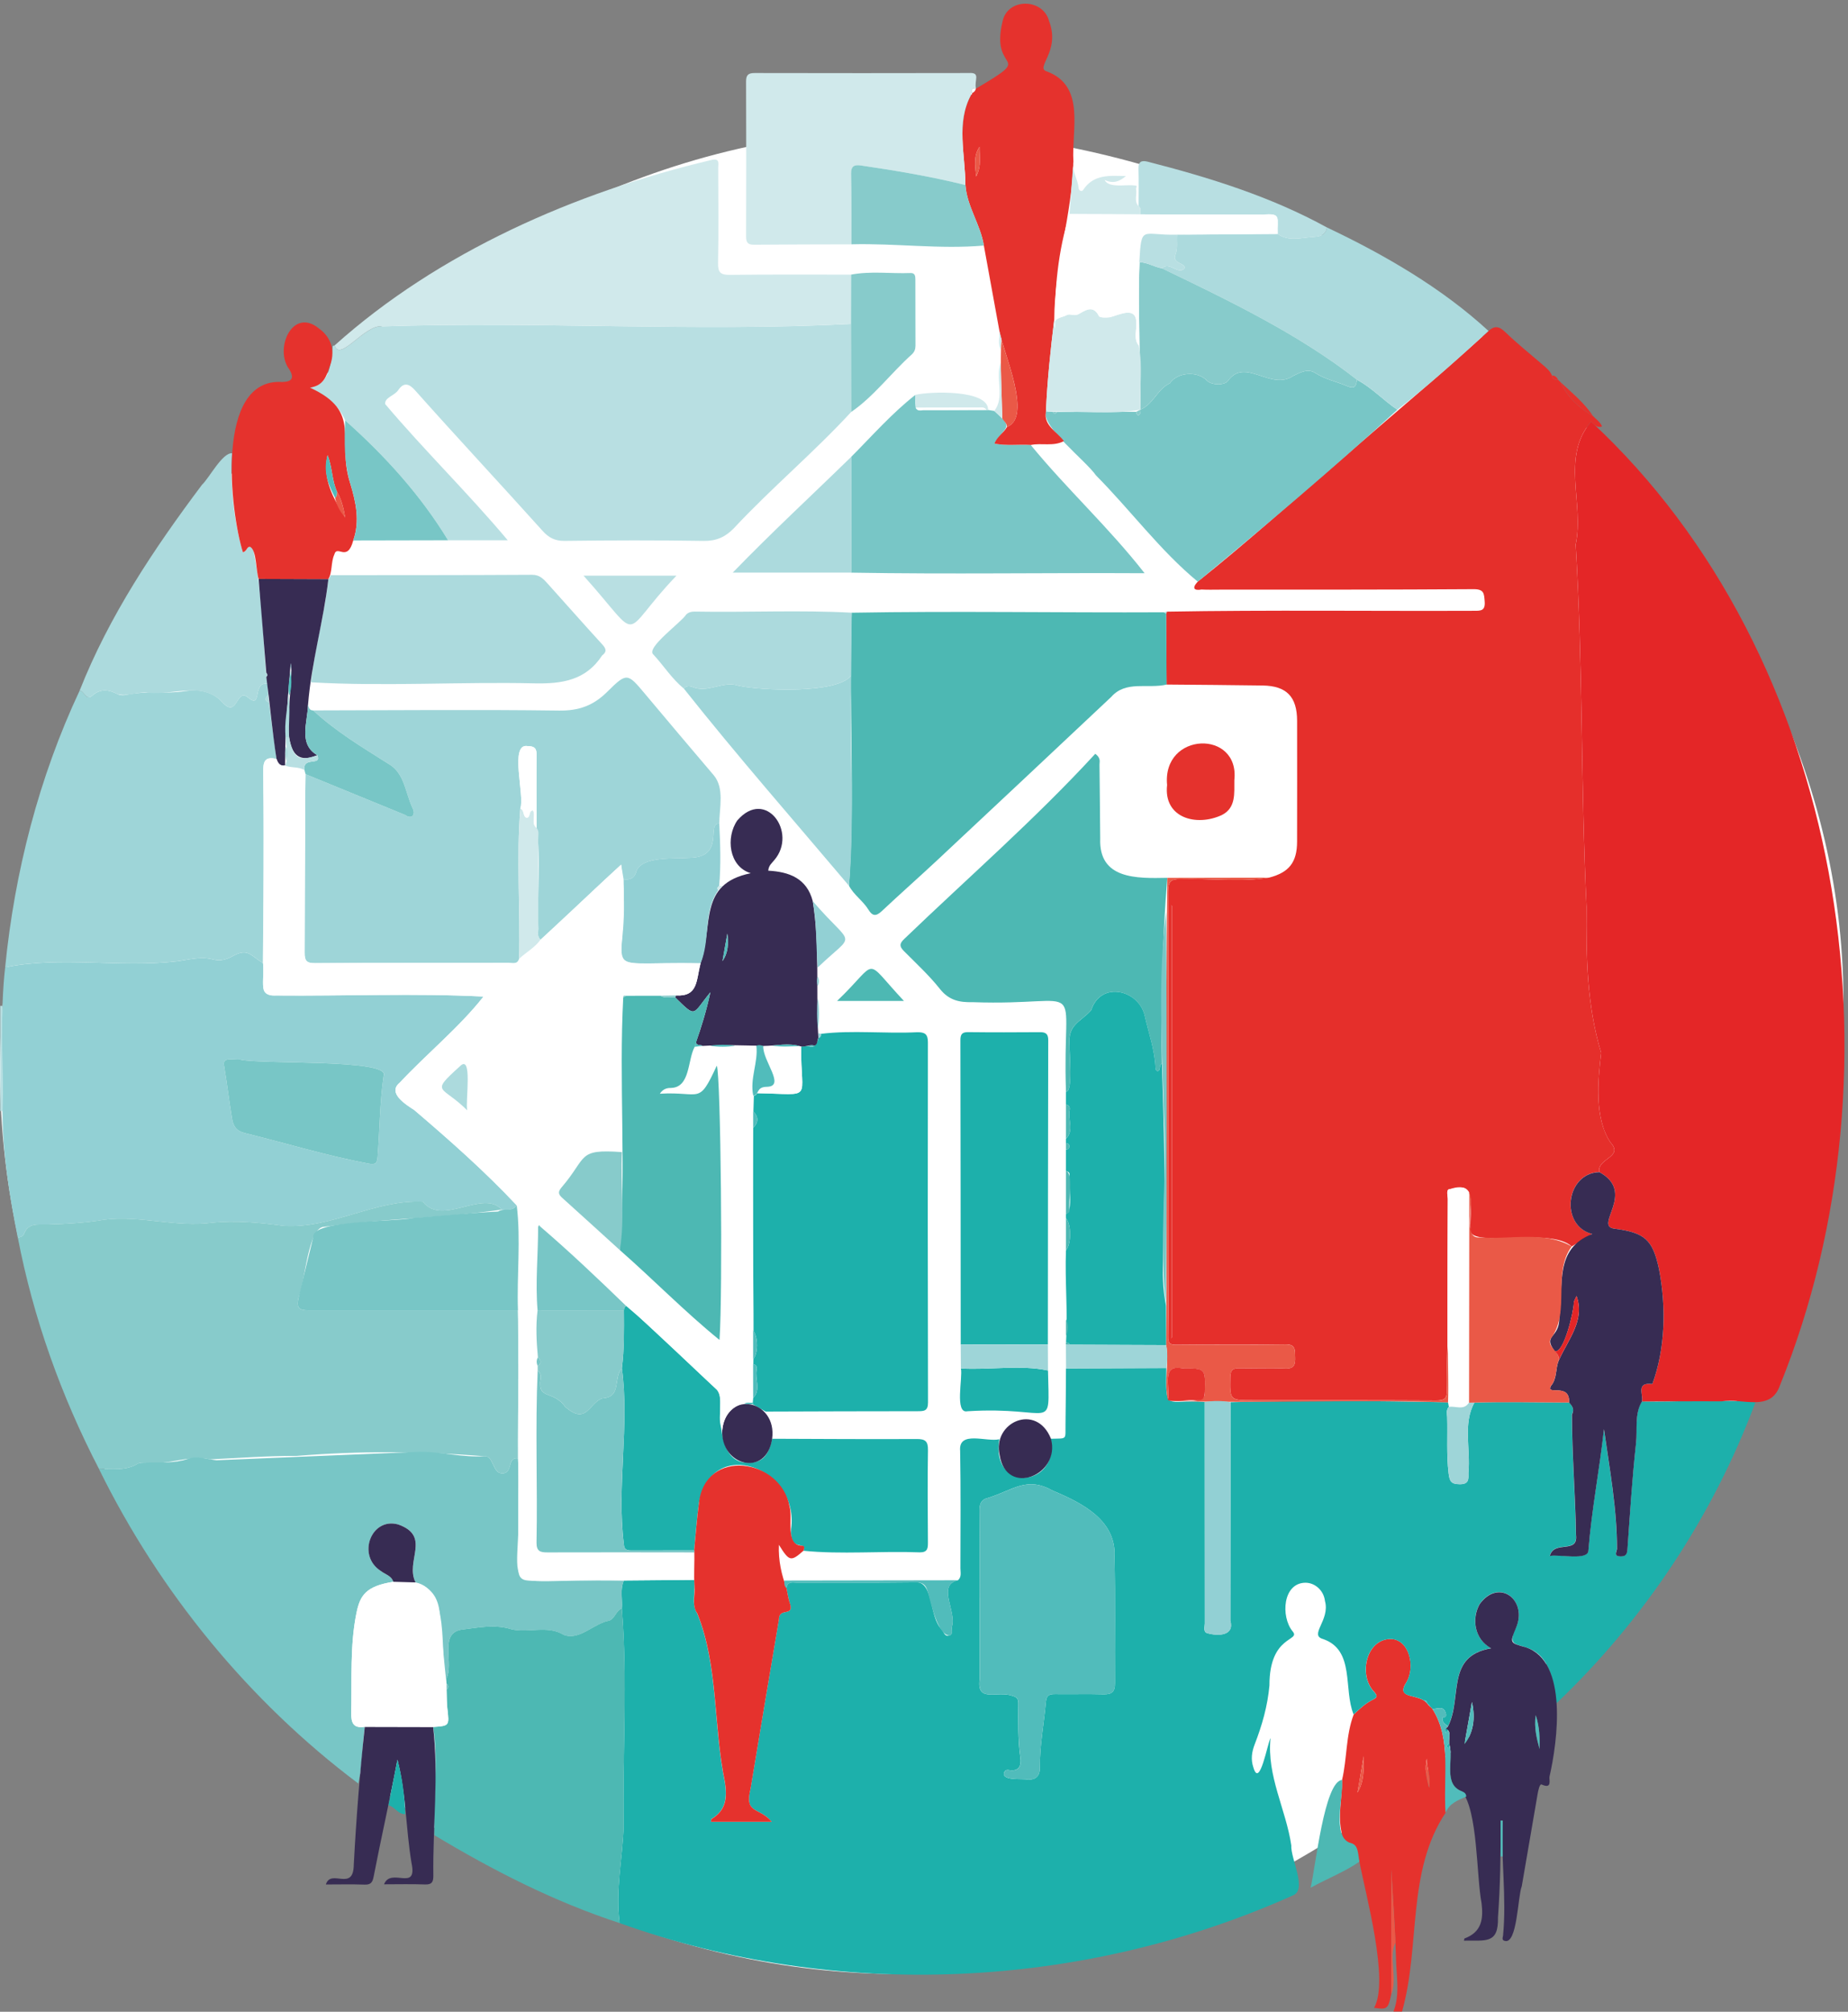 <?xml version="1.0" encoding="UTF-8"?>
<svg id="Ebene_1" data-name="Ebene 1" xmlns="http://www.w3.org/2000/svg" version="1.1" viewBox="0 0 861 937">
  <rect x="0" y="0" width="861" height="937" fill="#808080" stroke="none"/>
  <defs>
    <style>
      .cls-1 {
        fill: #e5322d;
      }

      .cls-1, .cls-2, .cls-3, .cls-4, .cls-5, .cls-6, .cls-7, .cls-8, .cls-9, .cls-10, .cls-11, .cls-12, .cls-13, .cls-14, .cls-15, .cls-16 {
        stroke-width: 0px;
      }

      .cls-2 {
        fill: #9ed5d8;
      }

      .cls-3 {
        fill: #51bcbb;
      }

      .cls-4 {
        fill: #4db8b3;
      }

      .cls-5 {
        fill: #87cbcb;
      }

      .cls-6 {
        fill: #d0e9eb;
      }

      .cls-7 {
        fill: #e42627;
      }

      .cls-8 {
        fill: #ea5947;
      }

      .cls-9 {
        fill: #1db0ab;
      }

      .cls-10 {
        fill: #92d0d4;
      }

      .cls-11 {
        fill: #372c53;
      }

      .cls-12 {
        fill: #b8dfe2;
      }

      .cls-13 {
        fill: #78c6c6;
      }

      .cls-14 {
        fill: #fff;
      }

      .cls-15 {
        fill: #acdadd;
      }

      .cls-16 {
        fill: #e52f2b;
      }
    </style>
  </defs>
  <g id="Ebene_2" data-name="Ebene 2">
    <path class="cls-14" d="M858.87,466.2c0,217.77-221.54,453.25-439.31,453.25S0,716.33,0,498.56,201.79,60.59,419.56,60.59s439.31,187.84,439.31,405.61Z"/>
  </g>
  <g id="nell56.tif">
    <g>
      <path class="cls-1" d="M648.19,928.91c-1.43,6.77-1.95,7.2-8,6.23,7.25-12.37-3.93-52.72-6.82-68.04-1.09-13.48-6.22-4.92-8.16-12.97-2.13-8.39.16-16.74.07-25.11,2.37-10.06,1.69-20.66,5.42-30.48,2.76-2.64,5.54-5.26,9.03-6.96,2-.98,2.12-1.73.49-3.6-7.58-7.83-3.61-25.12,8.28-24.6,8.36.8,10.81,13.01,6.95,19.86-5.88,8.78,6.02,5.08,9.78,10.47.03.25.17.38.42.37,0,.37.18.56.56.57,0,.25.13.39.38.41.28.31.58.63.84.96,9.06,14.32,4.85,32.19,6.12,48.23-18.33,27.52-11.64,62.22-20.33,92.65h-3.99c2.77-7.07,1.69-14.36,1.3-21.63-.41-14.83-1.38-29.6-2.32-44.43v58.07ZM632.46,834.89c3.2-5.15,2.88-11.06,2.87-16.94-.94,5.59-1.79,11.18-2.87,16.94ZM664.74,819.1c-1.04,4.44-.21,8.71,1.08,13.56.96-5.05-1.23-9.2-1.08-13.56Z"/>
      <path class="cls-12" d="M1.11,517.44c-.33,0-.66,0-1,0v-48.94c.33,0,.67,0,1,0,0,16.31,0,32.63,0,48.94Z"/>
      <path class="cls-9" d="M663.51,792.07c-5.03-3.2-13.16-1-8.09-8.82,3.86-6.84,1.41-19.08-6.95-19.86-11.89-.52-15.86,16.76-8.28,24.6,1.63,1.87,1.51,2.62-.49,3.6-3.48,1.7-6.26,4.32-9.03,6.96-4.88-11.75.75-29.98-14.24-35.15-6.73-1.86,3.39-8.79.88-17.72-.54-4.8-4.49-8.43-8.99-8.51-10.71.02-11.66,15.75-6.14,22.58,4.22,4.79-10.79,1.45-10.74,25.29-.85,9.53-3.45,18.59-6.88,27.44-1.37,3.54-1.85,7.03-.61,10.69,2.92,10.15,6.58-11.27,8-13.64-1.81,17.67,7.2,33.18,9.68,50-.41,6.1,7.74,20.86.56,23.36-98,43.87-212.29,49.12-313.49,12.81-2.08-15.13,1.36-30.08,1.85-45.14-.57-33.61,1.9-68.43-.85-101.44.37-4.33-.94-8.8.98-13.02,10.9-.09,21.79-.19,32.69-.28.91,5.15-1.53,11.12,1.45,15.63,9.92,24.51,7.47,52.79,12.9,78.64,1.13,7.25.49,13.12-6.27,17.14-.17.1-.11.59-.21,1.29h28.31c-6.09-7.18-12.85-3.33-9.85-15.59,4.31-26.2,8.77-52.38,13.17-78.56-.05-6.32,7.74-.54,4.88-8.4-.63-2.04-.9-4.18-1.33-6.28.36-3.32,2.92-2.55,4.93-2.56,18.41-.03,36.82.1,55.22-.13,8.5-.68,6.26,16.52,12.23,21.97.93,1.25,1.36,3.49,3.52,2.78,1.85-.61.96-2.56,1.13-3.95,2.48-7.08-7.19-19.54,2.91-21.8,1.76-1.59,1.1-3.71,1.11-5.62.03-18.2.19-36.41-.13-54.61-.88-9.68,12.37-4.01,18.24-5.42-4.13,24.91,27.87,22.88,24.05-.23,7.87-.24,6.67.74,6.8-7.01.14-8.58.15-17.16.22-25.73,15.58-.07,31.16-.13,46.74-.2-.28,21.14-.29,14.33,17.89,15.79.04,34.39-.01,68.78.04,103.17,0,1.57-.8,3.93,1.05,4.49,4.97,1.47,12.91,1.4,10.84-5.86.07-33.89.07-67.78.09-101.68,33.78-.88,67.55-.64,101.33.03.13.71.26,1.42.4,2.13-1.33,1.4-.84,3.15-.79,4.74.24,8.75-.38,17.49.68,26.26.46,3.83,1.28,4.99,5.16,5.03,4.54.05,4.08-2.61,4.07-5.47,1.08-10.71-2.69-22.81,2.8-32.54,14.68-.51,29.38-.04,44.07-.06,1.51,1.6,2.57,3.07,1.34,5.6,0,18.47,1.59,37.54,1.88,56.18.99,8.91-10.3,2.13-12.18,9.65,4.05-.89,18.15,2.4,17.97-2.65,1.53-18.9,5.16-37.56,7.25-56.41,2.63,18.61,6.1,37.14,6.07,55.82-.27,1.47-1.58,3.37,1.53,3.44,2.23.05,3.15-.63,3.32-3.1,1.18-16.57,2.21-33.16,4.02-49.67.71-6.45-.82-13.31,2.75-19.37,17.62.42,35.38-1.17,52.91.42-19.71,52.93-51.87,101.32-92.71,140.2-3.16-38.64-26.99-18.54-18.81-35.32,5.41-12.94-8.12-23.25-17.03-10.88-3.81,6.78-2.38,16.41,5.37,20.54-21.38,3.65-13.2,22.83-20.09,36.35-1.33-1.01-2.85-1.89-2.5-3.96l.06-.06c1.05-.16,1.85-.38,1.49-1.83-.99-4.03-3.96-2.11-6.27-2.18,0,0-.21-.25-.21-.25-.21-.23-.42-.47-.63-.7-.58-.05-.26-.97-.94-.98-.86-.51-.48-2.13-2.12-2.02ZM456.44,744.09c0,12.65,0,25.3,0,37.95-1.58,11.37,8.31,5.21,15.28,7.84,1.97.56,2.74,1.34,2.74,3.36,0,8.46-.29,16.92.92,25.35.55,3.86-.61,6.67-5.46,5.82-1.43-.25-2.16.66-2.24,2.01.64,3.03,8.74,1.86,11.41,2.49,3.43,0,5.42-1.64,5.38-5.58-.1-10.28,1.92-20.4,2.82-30.6.29-3.31,1.74-3.71,4.42-3.68,7.49.1,14.98-.12,22.46.09,3.84.1,5.32-1.16,5.29-5.15-.15-19.64.25-39.29-.22-58.91.91-16.99-15.01-25.02-28.66-30.74-12.14-6.82-18.21-.53-29.93,3.24-3.45.72-4.33,2.72-4.29,6.07.16,13.48.07,26.96.07,40.44Z"/>
      <path class="cls-16" d="M742.2,193.79c1.47,1.55,3.37,2.73,4.2,4.84-2.48.88-3.83-1.13-5.1-2.25-14.18,16.55-3.08,38.13-7.19,57.24,3.47,56.2,2.34,112.65,5.08,169-.2,22.88.09,45.58,6.81,67.74-1.53,13.01-3.21,30.38,4.28,41.67,6.48,7.09-6.32,7.35-5.17,13.88-15.74.45-18.49,25-3.27,28.81-3.68,2.25-6.62,4.04-9.57,5.84-9.9-9.45-49.44,1.53-47.21-8.46-.43-7.9,3.71-22.77-9.4-18.29-2.15.03-1.11,3.03-1.12,4.65-.12,22.83-.13,45.67-.17,68.5-.12,6.81-.51,13.63-.24,20.43.16,4.11-1.3,4.92-5.11,4.9-28.46-.16-56.91-.1-85.37-.12-10.79,0-10.64,0-10.45-10.81.06-3.46,1.4-4.16,4.47-4.09,6.99.17,13.99-.21,20.96.13,4.34.22,4.92-1.76,4.78-5.34-.13-3.31.34-6.03-4.69-5.94-16.8.29-33.62-.02-50.42.21-3.3.05-4.11-.63-4.06-3.88.17-12.98.05-25.96.05-38.95.01-56.09.08-112.18-.05-168.27-.01-4.6,1.29-5.89,5.85-5.77,13.6-.37,28.02,1.49,41.22-.7,9.29-2.41,12.99-7.14,13.01-16.75.03-18.77.05-37.54.01-56.31-.02-11.19-4.91-16.24-16.01-16.42-14.93-.23-29.87-.31-44.81-.45-.07-11.02-.13-22.04-.2-33.05.2-.27.29-.57.27-.9,47.7-.83,95.42-.21,143.13-.4,3.1,0,5.36.13,5.02-4.29-.28-3.73-.24-5.82-5.23-5.78-39.4.28-78.81.19-118.21.22-2.83,0-5.66.1-8.48-.06-3.43.6-4.65-.53-1.78-3.66,22.28-17.73,43.49-36.89,65.16-55.38,23.42-20.48,47.33-40.38,70.31-61.37,2.77-2.54,4.93-2.28,7.79.49,5.6,5.43,11.74,10.3,17.66,15.4,1.63,1.4,3.29,2.77,4.12,4.85.08,1.89,1.4,2,2.82,1.97,0,0,.2.18.2.18.33.32.68.65,1,.98,3.18,7.02,8.58,11.91,15.09,15.75ZM545.55,623.14c.15-.05.3-.09.45-.14v-201.16c-.15,0-.3,0-.45,0v201.3Z"/>
      <path class="cls-7" d="M745.12,545.91c-1.15-6.51,11.65-6.78,5.17-13.88-7.47-11.12-5.82-28.81-4.29-41.67-6.71-22.17-7-44.85-6.8-67.74-2.74-56.35-1.61-112.8-5.08-169,4.11-19.13-6.99-40.66,7.19-57.24,117.65,109.16,148.1,300.57,88,448.83-4.35,12.68-17.49,5.81-27.17,7.48-12.38-.08-24.76.04-37.14.08.76-3.2-3.04-9.09,4.85-8.14,6.04-16.4,6.5-35.9,3.09-53.58-2.93-13.54-6.46-16.98-20.94-18.8-9.48-1.26,10.47-16.95-6.88-26.34Z"/>
      <path class="cls-10" d="M1.11,517.44c.45-22.29-1.21-44.72,1.29-66.89,26.1-5.34,53.35.29,79.84-2.79,5.51-.7,11.19-2.41,16.75-.94,3.21.85,5.72.35,8.53-1.02,7.91-4.54,8.55-1.21,14.95,2.74,1.44,5.7-3.32,15.92,6.12,15.14,32.14.29,64.81-1.13,96.68.49-11.29,14.37-26.42,26.6-39.09,40.18-5.86,4.75,3.09,10.26,6.84,12.69,16.52,14.09,32.87,28.54,47.72,44.37-1.77,2.59-4.47,1.92-6.96,1.98-8.71-9.65-27.78,7.93-36.77-3.7-22.5-1.01-42.63,12.75-64.86,11.27-11-1.46-22.47-2.65-33.66-1.41-16.58,2.18-33.4-3.54-49.73-1.48-8.98,1.53-17.87,2-26.85,2.28-4.17.13-8.68-1-10.75,4.37-.4,1.02-1.63,1.62-2.9,1.67-3.87-19.46-7.01-39.02-7.15-58.93ZM111.77,493.47c-2.69.44-8.45-1.65-7.35,3.07,1.38,8.12,2.34,16.31,3.68,24.44.55,3.34,1.84,5.75,6,6.78,19.23,4.72,38.18,10.56,57.69,14.21,3.37.63,3.91-.34,4.15-3.35.99-12.5.98-25.09,2.8-37.53,3.92-8.04-58.77-5.25-66.97-7.62Z"/>
      <path class="cls-12" d="M396.56,191.89c-17.41,18.9-37.18,35.41-54.72,54.22-3.92,4.03-8.13,5.91-13.98,5.82-21.6-.34-43.22-.29-64.83-.01-4.51.06-7.42-1.52-10.25-4.68-19.69-21.91-39.82-43.44-59.4-65.45-2.86-3.22-5.32-3.82-7.86-.05-1.75,2.59-6.44,3.43-6.05,6.47,18.13,21.47,38.74,41.56,57.1,63.44-9.72,0-18.77,0-27.82,0-12.74-21.02-29.53-39.53-47.9-55.79-3.11-7.47-9.48-11.59-16.52-15.34,9.73-1.56,9.89-11.92,10.71-19.4.29-.05.58-.12.86-.22,2.46,8.08,14.11-10.09,22.41-8.89,72.55-2.45,146.07,2.62,218.19-1.14.03,13.68.05,27.35.08,41.03Z"/>
      <path class="cls-2" d="M145.9,330.88c38.2-.05,76.41-.44,114.6.08,9.2.13,15.96-2.35,22.34-8.67,9.26-9.18,9.49-8.87,17.69.91,10.62,12.67,21.3,25.3,32.02,37.9,5.06,6.06,2.61,15.17,2.57,22.54-6.24-.62,3.02,15.8-14.03,15.91-6.57.56-21.9-.9-24.6,6.21-.68,3.1-2.85,4.28-5.95,3.8-.36-2.16-.73-4.32-1.15-6.83-12.79,11.9-25.17,23.42-37.55,34.94-1.68-1.43-1.02-3.38-1.03-5.12-.75-15.51,1.37-31.8-.8-46.91-.01-11.27-.12-22.54.02-33.81.04-3.2-.89-4.32-4.2-4.33-8.68-1.51-1.22,23.1-3.4,29.08-1.9,22.94.04,46.78-.56,70.02-.83,2.83-3.2,1.88-5.01,1.88-30.07.05-60.14-.03-90.21.13-3.81.02-4.74-1.14-4.71-4.8.33-27.74-.27-55.48.46-83.21,15.45,6.33,30.9,12.66,46.35,18.97,3.14,2.24,5.17-.15,3.36-3.4-3.19-6.91-3.7-15.92-10.71-20.15-12.23-7.74-24.82-15.2-35.5-25.14Z"/>
      <path class="cls-9" d="M382.6,481.51c14.53-1.78,29.94.01,44.76-.74,3.58-.04,4.97.9,4.96,4.74-.09,55.9-.09,111.79.05,167.69,0,3.99-1.8,4.09-4.82,4.09-23.61-.01-47.22.1-70.83.17-1.99-1.13-3.98-2.25-5.97-3.37-.19-.97.06-1.94.15-2.91,3.81-4.02.72-8.9,1.64-13.29.25-1.19-.17-2.29-1.66-2.49,0-.73,0-1.47,0-2.2,2.43-2.93,2.43-10.13,0-13.71,0-31.39,0-62.77.01-94.16,2.59-2.59,2.58-5.17,0-7.76.01-2.4.02-4.8.04-7.2.86,0,1.45-.37,1.76-1.19,27.01.46,20.25,4.02,20.58-21.71l3.47-.27c2.77,1.51,4.2-1.64,4.53-3.77,1.04-.21,1.28-.98,1.31-1.9Z"/>
      <path class="cls-2" d="M122.47,448.53c-6.43-3.96-7-7.28-14.95-2.74-2.81,1.37-5.33,1.87-8.53,1.02-5.56-1.47-11.24.24-16.75.94-26.49,3.08-53.74-2.55-79.84,2.79,4.4-44.34,15.74-88.5,34.69-128.85,2.27.06,2.84,4.98,5.9,2.31,3.89-3.4,7.64-2.83,11.84-.7,1.33.68,3.37.63,4.86.17,8.82-1.82,17.74-.1,26.67-1.6,6.09-.91,12.33.08,16.92,4.84,7.59,8.79,6.5-6.93,12.48-1.7,6.54,5.39,1.67-7.73,8.88-6.52.11,1.72.22,3.45.33,5.17-1.16,1.3-2.04,2.57.35,3.51,1.17,8.78,2.33,17.56,3.5,26.34-5.22-1.25-6.28.95-6.2,5.99.4,29.67.2,59.36-.16,89.04Z"/>
      <path class="cls-4" d="M543.33,285.8c.07,11.02.13,22.04.2,33.05-8.77,2.07-18.98-2.03-25.79,5.74-26.95,25.35-53.93,50.67-80.95,75.94-8.6,8.04-17.44,15.83-26.02,23.89-2.62,2.46-4.33,2.28-6.14-.7-2.51-4.13-6.8-6.83-9.07-11.17,2.88-41.93-.16-84.91,1.26-127.17,48.45-.85,96.99.04,145.47-.2.35.21.7.41,1.04.62Z"/>
      <path class="cls-6" d="M396.49,150.86c-72.12,3.76-145.64-1.31-218.19,1.14-8.29-1.22-19.9,16.95-22.41,8.89,48.27-43.32,112.14-71.43,175.54-86.37,4.06-.93,3.19,1.62,3.19,3.58.05,14.81.22,29.62-.07,44.42-.09,4.49,1.25,5.56,5.6,5.51,18.79-.24,37.59-.11,56.39-.12-.02,7.65-.03,15.31-.05,22.96Z"/>
      <path class="cls-4" d="M496.65,508.46c-1.95-55.16,11.52-39.74-43.57-41.69-6.16.16-10.99-.9-15.16-6.15-5.04-6.35-11.09-11.91-16.82-17.69-2.07-2.09-2.11-3.43.15-5.56,29.8-28.64,61.08-55.85,89.05-86.29,2.74,2.07,1.95,3.72,1.97,5.06.16,11.46.2,22.93.33,34.39-.71,19.07,16.92,18.62,31.26,18.33-2.31,28.82-3.1,57.6-2.51,86.58-1.58.59-.28,3.02-2.04,3.44-.94-.31-.95-1.03-.98-1.66-.35-8.26-3.15-16-4.96-23.95-2.64-12.22-20.46-16.66-24.99-2.78-4.89,5.58-11.05,6.51-10.09,16.44-.17,3.26,1.79,21.74-1.66,21.52Z"/>
      <path class="cls-13" d="M651.07,190.82c-30.15,27.61-61.52,54.06-93.01,80.1-17.56-14.49-31.34-33.29-47.41-49.48-4.83-6.95-25.22-22.51-23.35-29.53,1.03-.29,2.07-.16,3.13-.09.64,1.03,1.3,1.08,2,.06,12.31-.02,24.63-.05,36.94-.07.34,3.01,2.54,1.18,1.96-1.01h-.02c5.99-2.45,7.95-9.61,13.72-12.27,3.51-5.19,12.86-5.89,17.26-1.29,2.21,2.31,8.42,2.33,9.92.04,8.01-11,19.85,4.91,30.28-2.19,3.11-1.46,6.71-3.69,10.37-1.33,4.52,2.91,9.72,3.93,14.52,5.97,4.01,1.7,4.41.09,4.86-2.85,6.97,3.72,12.32,9.62,18.83,13.96Z"/>
      <path class="cls-9" d="M359.75,670.12c22.42.07,44.85.24,67.27.12,4.04-.02,5.4.97,5.33,5.19-.24,14.28-.1,28.57-.02,42.86.01,2.76-.06,4.77-3.82,4.74-17.99-.71-36.41,1.05-54.19-.75,2.09-5.02-6.57,1.15-5.72-10.14,3.97-28.54-37.09-44.17-43.01-11.85-.95,7.24-1.47,14.54-2.18,21.82-9.47,0-18.95,0-28.42.03-2.22,0-4.22.22-4.36-3.13-3.35-27.04,2.75-55.24-.9-81.75,1.16-8.95,1.01-17.95.95-26.95.04-.84.24-1.6,1.06-2.03,14.74,12.32,28.22,26.01,42.3,39.04,1.53,1.42,1.29,3.25,1.48,5.06-.06,9.64-.29,28.06,11.97,28.88,7.12.45,10.5-2.62,12.26-11.14Z"/>
      <path class="cls-13" d="M460.37,190.94c.95.15,1.89.3,2.84.45,9.54,8.38,5.32,6.6.09,15.23,5.82,1.11,11.39.26,16.91.62,17.16,20.89,36.27,38.27,53.07,59.75-45.85-.26-90.98.53-136.7-.27,0-17.97-.02-35.94-.03-53.9,9.8-9.83,18.96-20.31,29.95-28.91.21,2.92-1.14,8.37,3.52,7.08,10.11.03,20.26-.06,30.35-.04Z"/>
      <path class="cls-9" d="M496.65,508.46c3.41.29,1.51-18.34,1.66-21.52-.95-9.94,5.18-10.84,10.09-16.44,4.52-13.87,22.35-9.45,24.98,2.78,1.81,7.95,4.61,15.69,4.96,23.95.03.62.04,1.35.98,1.66,1.77-.42.47-2.85,2.04-3.44.63,21.8,1.45,43.56.99,65.4.54,15.59-2.2,32.23.9,47.28.04,6.11.07,12.23.11,18.34-14.98-.06-29.97-.12-44.95-.18-.35-.73-.99-.96-1.74-1.01.91-14.02-.57-28.51-.03-42.91,2.55-3.01,2.56-11.99,0-15.01,0-.66,0-1.31,0-1.97,3.62-.94.91-14.64,1.67-18.44,0-.94-.81-1.36-1.67-1.56,0-3.32,0-6.64,0-9.95,2.12-.04,2.14-3,0-3.03,0-.65,0-1.31,0-1.96,3.94-4.05.77-9.02,1.72-13.47.27-1.24-.3-2.27-1.72-2.54,0-1.99,0-3.98,0-5.96Z"/>
      <path class="cls-1" d="M480.22,207.24c-5.52-.37-11.1.49-16.91-.62,1.25-3.31,4.33-4.98,5.86-7.76,12.01-4.59-1.79-34.85-3.48-44.43-2.43-13.35-4.87-26.7-7.3-40.05-1.55-9.79-7.87-18.14-8.59-28.18-.04-14.05-4.47-29.07,2.69-42.07.33-.1.48-.33.42-.67l-.05-.05c.93-.48,1.65-1.12,1.79-2.23,0,0,.07.09.07.09,28.62-16.87,6.32-6.32,12.36-31.2,2.23-11.2,18.92-10.97,21.69-.26,5.53,14.45-7.06,21.88-.83,23.53,17.95,6.91,11.24,27.05,12.17,41.96-.66,24.88-8.84,48.56-8.92,73.52-1.76,14.33-3.27,28.68-3.89,43.11-1.1,6.27,5.18,9.18,8.39,13.51-4.92,2.63-10.37.76-15.47,1.82ZM456.38,68.4c-2.69,3.97-2.18,8.28-1.58,13.81,2.64-5.12,1.46-9.55,1.58-13.81Z"/>
      <path class="cls-6" d="M452.49,44.12c-7.16,13-2.73,28.02-2.69,42.07-16.07-3.98-32.36-6.73-48.72-9.12-2.95-.43-4.63.18-4.55,3.83.23,10.96.14,21.94.17,32.9-15.12.05-30.23.04-45.35.18-2.81.03-3.75-.94-3.74-3.75.08-24.09.09-48.19-.01-72.28-.01-3.12,1.11-3.95,4.07-3.94,33.23.08,66.45.07,99.68,0,5.85-.41,2.38,3.56,3.38,7.24-1.66-.49-2.4.58-1.86,2.14,0,0,.05.05.05.05-.29-.01-.58-.02-.86-.03.15.24.29.47.44.71Z"/>
      <path class="cls-15" d="M651.07,190.82c-6.51-4.34-11.86-10.24-18.83-13.96-27.5-21.45-59.52-36.8-90.9-51.89,3.56-3.33,7.3,3.01,10.41.22.56-1.14-.5-1.78-1.38-2.21-1.86-.91-3.74-1.87-2.74-4.4,1.21-3.05.45-6.2.76-9.28,15.63-.12,31.26-.23,46.88-.35,5.09,3.61,10.66,1.83,16.11,1.44,3.09-.22,6.21-.45,6.87-4.45,26.71,12.66,53.62,28.24,75.27,48.22-13.81,12.61-27.67,25.17-42.46,36.66Z"/>
      <path class="cls-15" d="M154.06,267.9c31.28-.03,62.55.01,93.83-.18,3.63-.02,5.42,2.06,7.38,4.24,8.44,9.35,16.74,18.83,25.26,28.11,1.86,2.03,2.37,3.44.02,5.19-7.59,11.7-18.89,13.29-31.52,13.02-34.65-.8-69.66,1.51-104.13-.49,1.73-16.18,6.37-31.84,8.08-48.02l-.08.05c.61-.51.89-1.19,1.15-1.92Z"/>
      <path class="cls-9" d="M447.61,626.24c-.03-47.24-.05-94.48-.15-141.73,0-2.76.76-3.82,3.65-3.78,11.14.13,22.29.1,33.43.02,2.68-.02,3.84.78,3.84,3.7-.11,47.24-.13,94.48-.17,141.72-13.53.02-27.07.04-40.6.06Z"/>
      <path class="cls-15" d="M124.65,318.49c-7.22-1.2-2.35,11.91-8.88,6.52-5.96-5.23-4.89,10.5-12.48,1.7-9.3-9.29-22.82-2.85-34.24-4.04-4.7-.74-9.71,1.95-14.22.63-4.19-2.13-7.94-2.7-11.84.7-3.06,2.67-3.64-2.24-5.9-2.31,13.69-34.72,34.67-66.14,57-95.87,3.54-3.38,9.44-14.93,14-14.72-.77,15.66.7,31.04,5.1,46.13,1.93-.45,1.8-2.85,3.42-2.49,1.84.41,1.53,2.4,1.83,3.71,3.69,18.67,4.03,37.89,5.65,56.82.85.95.64,2.09.56,3.21Z"/>
      <path class="cls-1" d="M323.42,722.12c.71-7.27,1.23-14.57,2.18-21.82,2.75-26.29,38.27-21.15,42.27,1.4,1.65,5.37-2.25,18.15,5.86,18.23,1.37.06,1.02,1.39.6,2.35-5.87,5.17-6.6,5.02-11.43-2.77-.31,7.37,1.23,13.98,3.55,20.19.43,2.1.7,4.25,1.33,6.28,2.89,7.77-4.93,2.14-4.88,8.4-4.41,26.18-8.86,52.36-13.17,78.56-3.01,12.19,3.78,8.45,9.86,15.59h-28.31c.1-.7.04-1.19.21-1.29,6.76-4.03,7.4-9.9,6.27-17.14-5.43-25.85-2.98-54.13-12.9-78.65-2.65-3.63-.95-8.39-1.29-12.64-.42-5.53.05-11.25-.14-16.7Z"/>
      <path class="cls-1" d="M120.49,269.64c-1.21-3.48-.92-13.39-3.89-14.9-1.62-.36-1.49,2.04-3.42,2.49-6.02-19.1-13.09-81.32,18.26-79.31,4.6-.08,5.77-1.83,3.42-5.78-7.3-9.48,1.37-29.24,13.69-19.19,6.08,4.36,7.83,11,4.99,17.87-1.44,4.44-2.88,8.95-9.21,9.68,24.93,11.44,12.2,24.1,18.84,44.59,2.67,8.87,4.59,17.56,1.41,26.63-2.79,10.5-7.54,1.7-8.83,6.6-1.66,3.63-.79,8.28-2.85,11.49,0,0,.08-.05.08-.05-10.83-.04-21.66-.08-32.5-.12ZM157.05,229.09c-2.48-5.32-2.16-11.43-4.44-17.09-2.57,10.66,2.63,20.2,8.2,29.01-.82-4.84-1.83-8.52-3.76-11.93Z"/>
      <path class="cls-11" d="M674.64,804.08c6.88-13.51-1.28-32.73,20.09-36.36-7.76-4.15-9.17-13.73-5.37-20.54,8.91-12.32,22.43-2.1,17.03,10.88-3.03,7.18-3.02,7.15,4.46,9.18,19.95,6.51,14.78,44.11,11.09,60.2-.37,1.3,1.48,6.07-3.68,3.71-.94-.43-1.61,2.9-1.91,4.65-2.47,14.25-4.87,28.51-7.35,42.76-1.88,4.62-2.05,27.21-7.94,25.43-1.48-.32-.9-1.6-.78-2.44,1.75-17.85-1.07-35.67-.18-53.56-.31,0-.63,0-.94,0,.07,15.05-.15,30.13-1.24,45.14.28,12.47-5.76,10.55-15.84,10.75.11-.48.11-.96.26-1.02,7.89-2.95,8.84-8.81,7.94-16.4-2.47-12.83-1.66-43.22-9.22-52.14-8.62-3.23-3.89-14.25-5.64-21.33-1.01-2.12,1.47-7.47-2.1-7.55.44-.45.89-.9,1.33-1.35ZM685.79,792.74c-1.18,6.64-2.27,12.71-3.49,19.56,4.04-4.92,5.26-11.97,3.49-19.56ZM717.29,814.63c.1-5.09.08-10.23-1.8-15.79-.81,5.83.47,10.79,1.8,15.79Z"/>
      <path class="cls-11" d="M381.28,483.41c-.63,1.21-.19,2.94-1.82,3.65-2.01-.65-4.07.55-6.19.39-5.76-1.92-11.77-.32-17.66-.21-9.22-.45-18.89-.61-28.27-.09-.94-.72-2.67.08-3.11-1.62,2.59-7.26,4.85-14.62,6.74-23.36-8.69,10.55-6.32,12.21-16.46,2.32.27-.22.39-.49.37-.84,10.39.6,9.41-6.82,11.51-14.98,6.09-17.79-1.23-36.97,23.41-41.96-10.29-3.09-11.71-16.75-6.28-24.58,13.2-15.32,28.2,5.64,17.25,18.45-1.08,1.38-2.68,2.5-2.83,4.95,9.76.53,17.95,3.54,20.73,14.19,3.42,21.16,1.35,42.45,2.61,63.68ZM336.61,447.62c2.72-3.9,2.82-8.28,2.27-12.79-.76,4.26-1.51,8.52-2.27,12.79Z"/>
      <path class="cls-2" d="M396.55,314.69c-.91,32.49,1.79,65.72-.99,97.87-25.77-30.5-52.13-60.54-76.93-91.82.95-1.31,2.4-1.29,3.63-.92,7.58,3.39,14.55-3.01,21.93-.42,10.39,2.22,45.79,3.86,52.37-4.71Z"/>
      <path class="cls-15" d="M396.55,314.69c-6.43,8.53-42.06,6.95-52.37,4.71-7.37-2.59-14.35,3.81-21.92.42-1.23-.37-2.68-.39-3.63.92-5.56-4.54-9.37-10.64-14.18-15.85-3.86-3.01,13.01-15.02,15.21-18.61,1.16-1.16,2.51-1.43,4.07-1.43,24.32.45,48.88-.8,73.09.53-.09,9.77-.18,19.54-.27,29.31Z"/>
      <path class="cls-10" d="M334.69,414.55c-7.22,10.19-3.6,23.14-8.29,34.13-49.32-1.21-34.33,8.76-35.86-39.13,3.1.48,5.27-.71,5.95-3.8,2.67-7.1,18.04-5.66,24.6-6.21,17.1-.14,7.76-16.51,14.03-15.9.48,9.67.81,19.35-.05,29.02-.61.53-1.32,1.05-.38,1.9Z"/>
      <path class="cls-5" d="M396.69,113.79c-.03-10.97.06-21.94-.17-32.9-.07-3.64,1.61-4.25,4.55-3.83,16.36,2.39,32.66,5.14,48.72,9.12.73,10.05,7.04,18.39,8.59,28.19-20.54,1.79-41.13-1.11-61.7-.58Z"/>
      <path class="cls-11" d="M120.49,269.64c10.83.04,21.66.08,32.5.12-2.26,19.62-7.91,38.75-9.47,58.44-.23,8.32-4.64,18.4,4.32,23.55-21.67,9.34-10.11-32.74-12.39-42.85-1.24,14.75-2.75,32.46-2.62,47.62-2.43.45-3.34-1.11-4-3.02-1.96-12.65-3.11-25.76-4.74-38.23.66-.66.48-1.31-.02-1.95-1.19-14.56-2.38-29.12-3.58-43.69Z"/>
      <path class="cls-5" d="M396.49,150.86c.02-7.65.03-15.31.05-22.96,9.18-1.74,18.44-.39,27.66-.74,2.09-.08,2.29,1.4,2.28,3.03,0,10.28,0,20.56.05,30.84,0,1.61-.48,2.84-1.62,3.97-9.66,8.58-17.79,19.7-28.34,26.88-.03-13.68-.05-27.35-.08-41.03Z"/>
      <path class="cls-15" d="M396.55,212.81c0,17.97.02,35.94.03,53.9-18.04,0-36.08,0-55.2,0,18.41-19.01,37.05-36.19,55.18-53.9Z"/>
      <path class="cls-13" d="M164.58,251.73c3.19-9.08,1.27-17.77-1.41-26.63-2.86-9.49-2.8-19.39-2.32-29.25,18.36,16.27,35.15,34.77,47.9,55.79-14.72.03-29.45.06-44.17.09Z"/>
      <path class="cls-12" d="M618.26,105.95c-.66,4-3.78,4.23-6.87,4.45-5.44.39-11.02,2.17-16.11-1.44-.33-7.51,1.97-9.8-6.81-8.98-19.02-.06-38.03-.08-57.05-.12-.21-1.3.43-2.82-.95-3.83,0-5.82.13-11.64-.04-17.45-.1-3.41,1.45-3.96,4.31-3.27,28.7,7.36,57.51,16.31,83.53,30.65Z"/>
      <path class="cls-8" d="M543.37,626.46c.51-72.52-.53-145.09.51-217.59,15.81-.03,31.63-.06,47.44-.09-13.2,2.19-27.61.34-41.22.71-4.56-.12-5.86,1.17-5.85,5.77.09,69.07.16,138.15,0,207.22-.04,3.25.77,3.92,4.06,3.88,16.8-.24,33.62.08,50.42-.21,5.03-.09,4.56,2.63,4.69,5.94.14,3.58-.44,5.55-4.78,5.34-6.97-.35-13.98.03-20.96-.13-3.07-.07-4.41.63-4.47,4.09-.19,10.8-.34,10.8,10.45,10.81,28.46.01,56.92-.05,85.37.12,3.8.02,5.27-.79,5.11-4.9-.26-6.8.13-13.62.24-20.43.93,8.73.53,17.47.27,26.21-43.4-1.44-86.96.53-130.17-.72,4.58-1.24,17.66,2.8,16.86-4.21.28-10.92.38-10.91-10.47-10.89-10.17-2.09-5.49,8.61-6.73,14.78-1.88-8.48.62-17.15-.78-25.66Z"/>
      <path class="cls-13" d="M147.84,351.76c-8.97-5.16-4.55-15.23-4.33-23.55.33,1.31.6,2.68,2.39,2.67,10.68,9.94,23.27,17.4,35.5,25.14,7.01,4.23,7.52,13.23,10.71,20.15,1.78,3.2-.18,5.67-3.36,3.4-15.45-6.31-30.9-12.64-46.35-18.97-3.25-9.33,7.87-3.18,5.44-8.83Z"/>
      <path class="cls-1" d="M543.76,365.63c-2.36-24.88,33.94-25.95,31.33-2.24-.07,6.07.83,12.9-5.86,16.24-11.9,5.5-27.2,1.32-25.47-14Z"/>
      <path class="cls-9" d="M488.27,638.33c.59,29.78,3.24,16.46-37.52,18.98-6.14,1.35-2.09-15.78-3.07-19.93,13.37.82,27.66-1.82,40.58.95Z"/>
      <path class="cls-12" d="M315.17,268.12c-27.42,28.63-14.73,31.86-43.3,0h43.3Z"/>
      <path class="cls-11" d="M489.67,670.15c4.57,16.94-20.79,27.23-23.92,7.65-3.59-15.42,17.17-24.64,23.92-7.65Z"/>
      <path class="cls-2" d="M543.37,626.46c.65,3.58.58,7.17.06,10.75-15.58.06-31.16.13-46.74.2-.02-3.73-.05-7.46-.07-11.18,15.58.2,31.17.13,46.76.24Z"/>
      <path class="cls-11" d="M359.75,670.12c-2.71,18.33-24.18,12.5-23.25-4.09,2.1-19.13,25.64-13.88,23.25,4.09Z"/>
      <path class="cls-6" d="M530.46,96.02c1.38,1.01.75,2.53.95,3.83-11.03-.05-22.07-.09-33.1-.14.6-8.15,1.19-16.3,1.79-24.44-.8,4.42,2.12,8.11,2.42,12.33.09,1.22,1.48,1.83,2.13.88,4.83-7.38,12.29-6.68,19.93-6.47-2.98,2.48-5.86,3.74-9.94,1.79,1.87,3.97,9.97,2.03,13.77,2.58,2.03-.1.76,1.12.87,1.58.62,2.64-1.06,5.62,1.17,8.06Z"/>
      <path class="cls-2" d="M488.27,638.33c-12.92-2.78-27.22-.13-40.58-.95-.03-3.71-.05-7.43-.08-11.14,13.54-.02,27.07-.04,40.6-.06.02,4.05.04,8.1.06,12.15Z"/>
      <path class="cls-3" d="M366.44,739.71c-1.13-.96-1.07-2.25-.97-3.55,26.97-.04,53.95-.08,80.92-.13-10.08,2.25-.44,14.73-2.91,21.8-.16,1.39.73,3.34-1.12,3.95-5.59-.24-8.72-15.62-10.09-20.32-.88-3.17-2.07-4.47-5.66-4.43-18.41.22-36.82.09-55.22.13-2.01,0-4.57-.77-4.93,2.56Z"/>
      <path class="cls-4" d="M390,466.2c20.03-19.08,11.69-20.74,31.15,0h-31.15Z"/>
      <path class="cls-10" d="M380.94,450.65c-.78-10.31-.35-20.7-2.27-30.92,19.06,22.26,20.41,13.61,2.27,30.92Z"/>
      <path class="cls-6" d="M460.37,190.94c-.2.06-.59.05-.79-.02-1.07-1.5-2.68-1.08-4.11-1.08-9.63,0-19.26.03-28.89.06-.03-2-.05-4-.08-6,6.56-1.58,34.15-2.61,33.87,7.04Z"/>
      <path class="cls-8" d="M466.56,157.77c2.06,8.86,13.97,37,2.61,41.08-.02-1.7-1.44-2.62-2.19-3.92-.26-12.41-1.08-24.83-.42-37.16Z"/>
      <path class="cls-3" d="M674.6,805.85c1.33,1.92.41,4.04.53,6.07-.74.53-1.34,1.5-.7,2.03.86.71.56-.69.97-.97,1.75,7.07-2.98,18.11,5.64,21.33,1.09.4,2.12,1.04,2.08,2.48-3.83,1.69-7.85,3.12-9.59,7.47-1.27-16.05,2.95-33.91-6.11-48.24,2.31.07,5.28-1.84,6.27,2.19.36,1.46-.44,1.67-1.49,1.83-.16-.13-.31-.27-.47-.4l.4.47c-.35,2.07,1.17,2.95,2.5,3.96-.45.46-.89.91-1.34,1.37.08.6.17,1.2.25,1.8.35-.46.7-.92,1.05-1.38Z"/>
      <path class="cls-1" d="M742.2,193.79c-6.51-3.83-11.91-8.73-15.09-15.75,5.31,4.98,11.03,9.57,15.09,15.75Z"/>
      <path class="cls-4" d="M496.65,545.38c3.62.94.91,14.64,1.67,18.44,0,.94-.81,1.36-1.67,1.56,0-6.67,0-13.34,0-20.01Z"/>
      <path class="cls-4" d="M496.65,514.42c1.43.27,1.99,1.3,1.72,2.54-.96,4.45,2.22,9.42-1.72,13.47,0-5.34,0-10.67,0-16.01Z"/>
      <path class="cls-6" d="M466.21,168.94c.25,8.66.51,17.33.76,25.99-1.25-1.18-2.51-2.36-3.77-3.54,5.12-6.22.41-15.21,3-22.45Z"/>
      <path class="cls-4" d="M496.65,567.35c2.55,3.02,2.55,12.01,0,15.01,0-5,0-10.01,0-15.01Z"/>
      <path class="cls-3" d="M699.15,864.72v-16.75c.31,0,.63,0,.94,0,0,5.57,0,11.14,0,16.71-.24-.06-.7-.03-.94.04Z"/>
      <path class="cls-10" d="M381.11,479.24c-.59-4.81-.54-9.63-.06-14.45.77,4.82.68,9.63.06,14.45Z"/>
      <path class="cls-6" d="M466.56,157.77c-.13,1.68-.26,3.36-.39,5.04-1.28-2.74-.43-5.6-.48-8.4.29,1.12.58,2.24.87,3.36Z"/>
      <path class="cls-4" d="M496.65,614.36c1.23,2.62,1.22,5.25.02,7.88,0-2.63-.01-5.25-.02-7.88Z"/>
      <path class="cls-4" d="M496.65,532.4c2.14.03,2.12,2.99,0,3.03,0-1.01,0-2.02,0-3.03Z"/>
      <path class="cls-10" d="M381,459.2c-.49-1.45-.49-2.91-.04-4.37.79,1.45.76,2.91.04,4.37Z"/>
      <path class="cls-1" d="M725.92,176.88c-1.42.03-2.74-.08-2.82-1.97,1.45-.07,2.22.83,2.82,1.97Z"/>
      <path class="cls-6" d="M334.69,414.55c-.95-.85-.23-1.36.38-1.9.5,0,1.01,0,1.52-.01-.63.64-1.26,1.27-1.89,1.91Z"/>
      <path class="cls-10" d="M381.28,483.41c.01-.72.02-1.45.04-2.17.43.09.85.18,1.28.27-.03.91-.27,1.68-1.31,1.9Z"/>
      <path class="cls-4" d="M498.42,626.28c-.6-.02-1.2-.04-1.81-.06-.11-.33-.09-.64.07-.95.75.04,1.39.27,1.74,1.01Z"/>
      <path class="cls-15" d="M543.33,285.8c-.35-.21-.7-.41-1.04-.62.44-.09.87-.19,1.31-.28.02.33-.07.63-.27.9Z"/>
      <path class="cls-1" d="M726.89,177.81c-.26-.25-.52-.5-.77-.75.26.25.52.5.77.75Z"/>
      <path class="cls-5" d="M8.27,576.37c1.27-.04,2.51-.64,2.9-1.67,2.07-5.37,6.57-4.24,10.75-4.37,8.98-.27,17.87-.75,26.85-2.28,16.34-2.06,33.15,3.66,49.73,1.48,11.2-1.24,22.67-.05,33.66,1.41,22.22,1.49,42.37-12.28,64.86-11.26,9,11.63,28.05-5.95,36.77,3.7-26.97,3.94-55.31,4.11-82.63,8.01-7.69-.1-9.01,25.8-11.96,32.59-1.22,5.09-.29,6.33,4.79,6.33,32.44,0,64.89,0,97.33-.01.75,22.94-.16,45.97-.01,68.94-5.19-.62-2.22,6.53-6.84,6.98-3.13.2-3.72-2.24-4.78-4.25-.92-1.74-1.56-3.87-4.12-3.71-29.12-2.35-58.23-2.57-87.43-.14-13.39-.08-26.95.98-40.16,1.59-10.17-2.21-19.81,2.93-30.04,1.53-1.31.05-2.83-.05-3.88.57-5.67,3.36-11.86,2.25-17.91,2.42-17.58-33.84-30.66-70.36-37.86-107.86Z"/>
      <path class="cls-13" d="M195.91,676.17c9.95.06,19.67,2.73,29.65,2.09,2.56-.17,3.2,1.97,4.12,3.71,1.06,2.01,1.65,4.45,4.78,4.25,4.59-.45,1.71-7.6,6.85-6.98,4.25,69.99-18.31,55.44,49.41,56.89-1.92,4.22-.6,8.68-.98,13.02-2.82,1.08-3.31,4.91-5.97,5.71-7.13,1.27-13.84,9.44-21.11,6.61-7.48-4.65-16.54-.71-24.39-2.61-7.98-2.48-15.64-.72-23.44.21-10.55,1.95-2.97,16.03-7.03,23.03-3.13-13.11,2.09-41.61-14.15-45.07-5.08-9.81,7.51-21.5-8.1-26.99-12.58-3.52-19.42,14.43-8.14,21.64,2.02,1.6,4.96,2.17,5.87,5.06-12.84,2.01-15.54,6.36-17.2,14.58-3.09,15.27-2.06,30.78-2.42,46.22-.11,4.95.92,7.56,6.31,6.75-1.25,8.79-1.07,17.75-3.03,26.41-50.98-38.27-92.68-89.28-120.81-146.47,6.05-.17,12.24.94,17.91-2.42,1.04-.62,2.57-.53,3.88-.57,6.59-.22,13.16.43,19.7-1.75,4.05-1.64,9,.26,13.25.65"/>
      <path class="cls-4" d="M207.8,782.09c4.03-6.99-3.51-21.09,7.03-23.03,7.8-.93,15.46-2.69,23.44-.21,7.85,1.89,16.91-2.04,24.39,2.6,7.28,2.83,13.97-5.34,21.11-6.61,2.66-.8,3.15-4.63,5.97-5.71,2.75,33.02.28,67.83.85,101.44-.5,15.06-3.94,30.01-1.86,45.14-30.45-9.94-58.95-24.48-86.34-40.95-.72-16.66,2.04-34.18-.58-50.41,7.6-.52,7.54-.52,6.62-8.56-.33-2.9-.26-5.84-.37-8.76,1-.99.99-1.96-.04-2.91-.08-.68-.15-1.36-.23-2.03Z"/>
      <path class="cls-11" d="M201.81,804.36c2.65,22.52-.23,46.37.09,69.31,0,2.91-.7,4.16-3.9,4.04-6.25-.24-12.52-.07-19.07-.07,3.18-8.15,15.73,3.78,12.79-9.98-2.67-16.07-2.49-32.14-6.55-48.06-3.41,18.16-7.55,36.18-11.06,54.32-.53,2.85-1.33,3.97-4.32,3.86-5.9-.21-11.81-.06-17.97-.06,2.33-7.59,12.91,3.71,13.01-9.32,1.15-21.46,2.81-42.78,5.12-64.11,10.62.02,21.23.05,31.85.07Z"/>
      <path class="cls-4" d="M625.27,829.03c.82,7.29-4.88,26.05,3.63,29.28,4.54.87,3.42,5.59,4.46,8.79-6.84,4.72-14.58,7.69-22.73,12.13,2.26-9.25,6.36-49.5,14.64-50.2Z"/>
      <path class="cls-9" d="M180.98,840.83c1.4-7.08,2.8-14.16,4.19-21.24,2.22,8.45,3.41,16.85,3.61,25.37-3.39.11-4.83-3.47-7.81-4.14Z"/>
      <path class="cls-8" d="M648.19,928.91v-58.07c.76,11.34,1.36,22.66,2.01,33.98-3.44,5.69,1.03,17.03-2.01,24.1Z"/>
      <path class="cls-10" d="M35.32,661.28c.21.42.42.84.63,1.26-.21-.42-.42-.84-.63-1.26Z"/>
      <path class="cls-8" d="M632.46,834.89c1.08-5.76,1.93-11.35,2.87-16.94.01,5.88.33,11.79-2.87,16.94Z"/>
      <path class="cls-8" d="M664.74,819.1c-.15,4.36,2.04,8.51,1.08,13.56-1.28-4.85-2.12-9.12-1.08-13.56Z"/>
      <path class="cls-3" d="M663.51,792.07c1.03.07,1.6.61,1.7,1.65-.57-.55-1.13-1.1-1.7-1.65Z"/>
      <path class="cls-3" d="M665.63,794.09c.32.06.51.25.56.57-.38,0-.56-.19-.56-.57Z"/>
      <path class="cls-3" d="M666.58,795.06c.21.23.42.47.63.7-.21-.23-.42-.47-.63-.7Z"/>
      <path class="cls-14" d="M290.71,736.12c-14.24.01-28.49-.1-42.73.11-4.66.07-6.6-.93-6.5-6.28-.18-39.87.31-79.81-.16-119.66-.58-16.19,1.4-33.02-.57-48.9-14.85-15.83-31.2-30.28-47.72-44.37-3.77-2.48-12.69-7.9-6.85-12.69,12.67-13.58,27.8-25.81,39.09-40.18-31.88-1.62-64.54-.19-96.68-.49-5.01.04-6.39-1.52-5.89-6.19-.23-12.87-.03-25.86.07-38.78.04-19.74.19-39.48-.14-59.21-.08-5.04.97-7.24,6.2-5.99.65,1.9,1.56,3.47,4,3.02,2.88,1.26,6.27.43,9.04,2.16.83,28.18-.13,56.79.07,85.12-.03,3.66.9,4.82,4.71,4.8,30.07-.16,60.14-.08,90.21-.13,1.81,0,4.18.94,5.01-1.88,16.37-14.02,31.14-29.08,47.52-43.87,6.89,53.71-18.17,45.17,37.02,45.96-2.12,8.19-1.1,15.56-11.51,14.98-7.73.18-15.47.13-23.2.16-.68-.14-1.35-.29-1.3.79-1.11,23.96-.25,48.02-.6,72.01-5.63.9-13.3-2.42-17.52,2.26-3.47,4.82-6.89,9.69-10.69,14.24-1.77,2.13-1.36,3.25.41,4.84,24.76,21.76,48.12,44.89,73.24,66.17,1.58-22.18.61-123.22-1.26-127.76-8.66,18.7-7.14,11.93-26.55,13.07,1.78-2.66,3.91-2.69,5.44-2.7,8.81-.46,7.45-13.08,10.81-19.16,9.54-.61,19.12-.1,28.71-.48-3.66,54.86-.19,110.93-1.72,166.2-8.05-.35-13.47,5.11-14.16,12.76-2.95-5.97,1.31-13.21-2.45-18.7-27.24-25.52-54.37-51.17-82.28-75.98-.36-.68-.72-1.01-1.07.01-.23,20.28-1.49,40.61-.09,60.85-1.35,28.31-.11,57.66-.64,86.35-.02,4.1,1.88,4.5,5.2,4.49,22.76-.08,45.52-.02,68.28,0-.02,4.26-.04,8.53-.05,12.79-10.9.09-21.79.19-32.69.28ZM217.67,517.14c-.9-4.2,2.72-26.87-3.54-20.37-14.07,12.74-8.2,8.58,3.54,20.37Z"/>
      <path class="cls-3" d="M456.44,744.09c0-13.48.09-26.96-.07-40.44-.04-3.35.83-5.35,4.29-6.07,11.7-3.72,17.79-10.09,29.93-3.23,13.64,5.73,29.58,13.73,28.66,30.74.46,19.63.07,39.28.22,58.91.03,3.99-1.45,5.25-5.29,5.15-7.48-.2-14.98,0-22.46-.09-2.68-.04-4.13.37-4.42,3.68-.9,10.2-2.91,20.32-2.82,30.6.04,3.94-1.95,5.58-5.38,5.58-2.67-.55-10.79.45-11.41-2.49.08-1.35.82-2.26,2.25-2.01,4.85.85,6.01-1.96,5.46-5.82-1.21-8.43-.92-16.89-.92-25.35,0-2.01-.77-2.8-2.74-3.36-6.96-2.63-16.85,3.53-15.27-7.84,0-12.65,0-25.3,0-37.95Z"/>
      <path class="cls-11" d="M745.12,545.91c17.35,9.41-2.6,25.04,6.88,26.34,14.49,1.82,18.01,5.26,20.94,18.8,3.41,17.66,2.95,37.2-3.09,53.58-7.89-.96-4.09,4.94-4.85,8.14-3.57,6.06-2.05,12.92-2.75,19.37-1.81,16.5-2.85,33.1-4.02,49.67-.18,2.46-1.09,3.15-3.32,3.1-3.11-.07-1.79-1.97-1.53-3.44.02-18.68-3.44-37.21-6.07-55.82-2.09,18.85-5.73,37.51-7.25,56.41.16,5.07-13.89,1.75-17.97,2.65,1.88-7.52,13.18-.75,12.19-9.65-.29-18.64-1.89-37.71-1.89-56.18,1.23-2.52.17-3.99-1.34-5.6.47-9.55-10.89-2.97-8.49-7.72,3.09-3.64,2-8.19,3.73-12.01,4.32-9.69,12.33-18.69,8.22-29.94-.48,1.22-1.24,2.26-1.27,3.33.03,3.57-4.64,23.83-8.89,22.38-5.8-7.76,2.23-5.74,2.15-15.52,2.17-15.42-2.56-32.16,15.35-39.05-15.22-3.81-12.46-28.36,3.27-28.81Z"/>
      <path class="cls-8" d="M726.28,633.52c-1.73,3.82-.64,8.37-3.73,12.01-2.41,4.73,8.98-1.8,8.49,7.72-15.55-.05-31.1-.36-46.65.07,0-32.67.02-65.35.08-98.02,2.97,5.42-3.46,21.72,4.9,21.05,14.24,1.14,29.97-3.25,42.9,4.2-9.01,12.25-.7,30.05-9.25,42.2-3.46,4.15,3.9,6.6,3.25,10.77Z"/>
      <path class="cls-10" d="M561.32,653c4.01-.62,8.02-.66,12.01.13-.02,33.89-.02,67.78-.08,101.68,2.08,7.23-5.86,7.35-10.84,5.86-1.85-.57-1.05-2.93-1.05-4.49-.05-34.39,0-68.78-.04-103.17Z"/>
      <path class="cls-14" d="M684.47,555.3c-.06,32.67-.08,65.35-.08,98.02-2.45,3.81-6.21,1.38-9.34,1.97-.83-32.17-.65-64.57-.5-96.84,0-1.63-1.03-4.62,1.12-4.65,2.86-.05,6.52-2.4,8.8,1.5Z"/>
      <path class="cls-2" d="M675.05,655.29c3.13-.58,6.89,1.84,9.34-1.97.86,0,1.72,0,2.58,0-5.49,9.73-1.73,21.82-2.8,32.54.01,2.86.47,5.53-4.07,5.47-3.88-.05-4.7-1.2-5.16-5.03-1.06-8.77-.43-17.51-.68-26.26-.04-1.59-.54-3.34.79-4.74Z"/>
      <path class="cls-1" d="M545.55,623.14v-201.3c.15,0,.3,0,.45,0v201.16c-.15.05-.3.09-.45.14Z"/>
      <path class="cls-13" d="M240.75,561.4c1.97,15.88,0,32.71.57,48.9-32.44,0-64.89.02-97.33.01-5.08,0-6.01-1.24-4.78-6.33,2.24-9.32,4.48-18.64,6.79-27.95-.64-7.92,38.85-6.94,46.57-8.75,13.18-1.03,26.34-2.34,39.55-3,2.67-1.91,6.43.46,8.64-2.88Z"/>
      <path class="cls-13" d="M111.77,493.47c8.37,2.4,70.67-.44,66.97,7.62-1.82,12.44-1.81,25.02-2.8,37.53-.24,3.01-.78,3.98-4.15,3.35-19.51-3.65-38.46-9.48-57.69-14.21-4.16-1.02-5.45-3.44-6-6.78-1.34-8.13-2.3-16.32-3.68-24.44-1.11-4.73,4.68-2.62,7.35-3.08Z"/>
      <path class="cls-6" d="M251.83,437.66c-2.64,3.73-6.74,5.84-9.97,8.93.6-23.23-1.35-47.08.56-70.02,2.05.72.98,3.74,3.04,4.35,1.95-.43.63-3.38,2.88-3.46,1.38,2.59-1.07,5.9,1.66,8.16,1.35,1.59.74,3.49.75,5.25.05,13.89,0,27.78.05,41.67,0,1.74-.65,3.69,1.03,5.12Z"/>
      <path class="cls-14" d="M250,385.63c-2.73-2.26-.29-5.57-1.66-8.16-2.25.08-.92,3.03-2.88,3.46-2.06-.62-.98-3.63-3.04-4.35,2.19-6.01-5.29-30.55,3.4-29.08,3.31.01,4.24,1.13,4.2,4.33-.15,11.27-.04,22.54-.02,33.81Z"/>
      <path class="cls-14" d="M355.61,487.24c5.86-.12,11.86.15,17.66.21-.31,25.8,6.37,22.14-20.58,21.71.61-2.43,2.67-2.69,4.62-2.96,3.61-.51,4.79-1.78,2.82-5.48-2.22-4.18-3.72-8.74-4.53-13.47Z"/>
      <path class="cls-3" d="M355.61,487.24c-.32,6.93,10.61,18.74,1.71,18.95-5.22.06-3.38,3.65-6.37,4.15-1.7-7.92,2.39-15.6,1.44-23.27,1.11-.47,2.18-.33,3.23.17Z"/>
      <path class="cls-3" d="M350.9,651.17c0-5.26-.01-10.53-.02-15.79,1.49.21,1.91,1.3,1.66,2.5-.92,4.39,2.18,9.28-1.64,13.29Z"/>
      <path class="cls-3" d="M350.89,633.18c0-4.57,0-9.14,0-13.71,2.42,3.58,2.42,10.79,0,13.71Z"/>
      <path class="cls-3" d="M350.9,525.31c0-2.59,0-5.18,0-7.77,2.57,2.59,2.59,5.18,0,7.77Z"/>
      <path class="cls-3" d="M346.76,653.82c1.2-.93,2.61-.3,3.9-.54.03.27.06.54.1.81-1.33-.09-2.66-.18-4-.26Z"/>
      <path class="cls-3" d="M376.75,487.17c.89-.5,1.79-.47,2.71-.11-.88.65-1.79.61-2.71.11Z"/>
      <path class="cls-15" d="M124.98,323.66c.12,1.17.23,2.34.35,3.51-2.39-.95-1.51-2.22-.35-3.51Z"/>
      <path class="cls-13" d="M543.31,424.67c.34,61.15.4,122.31-.05,183.45-3.54-28.71.66-59.11-1.02-88.39-.73-31.55-2.93-63.69,1.07-95.07Z"/>
      <path class="cls-5" d="M541.34,124.97c31.37,15.09,63.39,30.44,90.9,51.89-.45,2.94-.85,4.55-4.86,2.85-4.79-2.04-10-3.06-14.52-5.97-3.65-2.35-7.26-.13-10.37,1.34-10.43,7.1-22.28-8.81-30.28,2.19-1.49,2.29-7.71,2.27-9.92-.04-4.4-4.6-13.75-3.9-17.26,1.29-5.77,2.66-7.73,9.81-13.72,12.27.26-22.92-1.23-45.66-.49-68.66,3.76.02,6.92,2.24,10.52,2.83Z"/>
      <path class="cls-6" d="M530.52,160.91c2.06,9.79.27,19.93.79,29.89,0,0,.02,0,.02,0-13.65,2.56-28.76.52-42.88.9-.37-.25-.74-.5-1.11-.75.64-14.11,2.13-28.14,3.84-42.15.16,1.4.32,2.8.48,4.2-1.81-5.16,2.87-4.85,5.33-6.23,1.62-.91,3.3.65,5.46-.43,2.71-1.36,6.7-4.84,9.53.85.43.86,3.42.77,5.17.58,4.74-1.29,12.24-5.23,12.27,2.62.25,3.51-1.4,7.26,1.1,10.53Z"/>
      <path class="cls-5" d="M529.37,191.8c.65-.34,1.31-.67,1.96-1.01.58,2.19-1.62,4.01-1.96,1.01Z"/>
      <path class="cls-5" d="M490.42,191.82c.67.02,1.33.04,2,.06-.7,1.02-1.36.98-2-.06Z"/>
      <path class="cls-12" d="M487.34,190.95c.37.25.74.5,1.11.75-.38.07-.77.14-1.15.21.01-.32.03-.64.04-.96Z"/>
      <path class="cls-13" d="M323.45,723.05c-22.76-.02-45.52-.08-68.28,0-3.32.01-5.22-.39-5.2-4.49.52-26.69-.65-53.52.53-80.15,2.5,1.72.95,4.27,1.19,6.41-.14,6.47,6.51,3.18,11.69,10.46,10,8.7,10.96-1.89,17.33-4.02,9.1-.56,4.85-9.46,9.02-14,3.65,26.51-2.46,54.71.9,81.75.13,3.36,2.13,3.14,4.35,3.13,9.47-.02,18.95-.02,28.42-.03.19.3.2.61.03.93Z"/>
      <path class="cls-5" d="M289.74,637.27c-4.18,4.53.08,13.45-9.02,14-6.36,2.12-7.34,12.72-17.33,4.02-5.23-7.32-11.8-3.95-11.69-10.46-.24-2.14,1.31-4.69-1.19-6.41,0-.73,0-1.47,0-2.21,1.96-1.28,1.56-2.62.11-4-.68-7.3-1.07-14.6-.16-21.9,13.41,0,26.83.01,40.24.02.05,9,.2,17.99-.95,26.95Z"/>
      <path class="cls-13" d="M290.7,610.32c-13.41,0-26.83-.01-40.24-.02-1.11-12.99.28-25.96.25-38.94.36,0,.71,0,1.07-.01,13.79,11.81,26.93,24.32,39.98,36.94-.82.43-1.02,1.19-1.06,2.03Z"/>
      <path class="cls-14" d="M426.58,189.9c9.63-.02,19.26-.06,28.89-.06,1.44,0,3.04-.42,4.11,1.08-9.85.03-19.71.08-29.56.06-1.2,0-2.71.56-3.44-1.09Z"/>
      <path class="cls-14" d="M530.52,160.91c-2.5-3.27-.85-7.02-1.1-10.53-.04-7.84-7.53-3.9-12.27-2.61-1.75.19-4.74.29-5.17-.58-2.83-5.69-6.83-2.22-9.53-.85-2.16,1.09-3.84-.48-5.46.43-2.46,1.38-7.14,1.08-5.33,6.23-.53-17.83,1.27-36.08,6.65-53.28,30.05.16,60.1.17,90.15.25,8.77-.82,6.5,1.48,6.81,8.98-18.77.02-37.54.59-56.3.09-7.5-.03-7.46,0-7.61,7.71-1.23,14.65-.48,29.44-.85,44.15Z"/>
      <path class="cls-8" d="M456.38,68.4c-.12,4.26,1.06,8.69-1.58,13.81-.6-5.53-1.1-9.84,1.58-13.81Z"/>
      <path class="cls-14" d="M452.86,43.4c-.47-1.6.02-2.43,1.79-2.23-.14,1.11-.86,1.75-1.79,2.23Z"/>
      <path class="cls-14" d="M452.49,44.12c-.15-.24-.29-.47-.44-.71.29,0,.57.02.86.03.05.35-.09.57-.42.68Z"/>
      <path class="cls-12" d="M530.82,122.14c1-17.83,1.08-12.36,17.58-12.84-.31,3.09.45,6.23-.76,9.28-1,2.53.88,3.49,2.74,4.4.88.43,1.94,1.07,1.38,2.21-3.11,2.79-6.85-3.55-10.41-.22-3.6-.6-6.77-2.81-10.52-2.83Z"/>
      <path class="cls-11" d="M152.9,269.82c.22-.23.44-.47.66-.7-.22.24-.44.47-.66.7Z"/>
      <path class="cls-2" d="M124.06,313.33c.51.64.68,1.29.02,1.95,0-.65-.02-1.3-.02-1.95Z"/>
      <path class="cls-3" d="M156.1,231.82c-3.14-6.12-5.75-12.34-3.49-19.82,2.28,5.65,1.96,11.77,4.44,17.08-.24.94.24,2.12-.95,2.74Z"/>
      <path class="cls-8" d="M156.1,231.82c1.19-.61.71-1.8.95-2.74,1.93,3.41,2.94,7.1,3.76,11.93-2.81-3.2-4.07-6.04-4.71-9.2Z"/>
      <path class="cls-3" d="M685.79,792.74c1.77,7.59.55,14.64-3.49,19.56,1.22-6.85,2.31-12.92,3.49-19.56Z"/>
      <path class="cls-3" d="M717.29,814.63c-1.33-5-2.61-9.96-1.8-15.79,1.88,5.56,1.89,10.7,1.8,15.79Z"/>
      <path class="cls-9" d="M675.4,812.98c-.41.28-.12,1.68-.97.97-.63-.53-.03-1.5.7-2.03.09.35.18.71.27,1.06Z"/>
      <path class="cls-9" d="M674.6,805.85c-.35.46-.7.92-1.05,1.38-.08-.6-.17-1.2-.25-1.8.57-.26,1-.12,1.3.42Z"/>
      <path class="cls-4" d="M323.67,487.55c-3.36,6.08-2,18.7-10.81,19.16-1.54.01-3.67.05-5.45,2.7,19.35-1.13,17.91,5.61,26.55-13.07,1.87,4.55,2.84,105.58,1.26,127.76-16.25-13.21-30.71-28.06-46.45-41.87,3.01-38.77-.47-78.59,1.6-117.64.43-.26.86-.52,1.3-.78,5.35-.01,10.71-.02,16.06-.03,2.13,1.42,4.52.44,6.78.71,10.15,9.92,7.78,8.2,16.46-2.32-1.97,9.61-4.72,17.14-7.31,25.38Z"/>
      <path class="cls-3" d="M336.61,447.62c.76-4.26,1.51-8.52,2.27-12.79.55,4.5.45,8.89-2.27,12.79Z"/>
      <path class="cls-3" d="M372.82,487.26c-4.35.07-8.71.48-13.04-.24,4.36-.53,8.72-.91,13.04.24Z"/>
      <path class="cls-3" d="M342.51,487.1c-3.87.56-7.74.58-11.61,0,3.87-.63,7.74-.66,11.61,0Z"/>
      <path class="cls-5" d="M314.52,464.49c-2.26-.27-4.64.7-6.78-.71,2.38-.04,4.76-.08,7.14-.12.02.34-.1.62-.37.84Z"/>
      <path class="cls-3" d="M323.67,487.55c.19-.67.38-1.35.56-2.02.44,1.69,2.17.9,3.11,1.62-1.23.13-2.45.27-3.67.4Z"/>
      <path class="cls-12" d="M141.87,358.69c-2.77-1.72-6.16-.89-9.04-2.16,2.02-4.43.26-8.35.31-12.89.51,0,1.02,0,1.53,0,2.18,9.7,4.5,11.12,13.17,8.11,2.24,5.34-6.88.18-5.97,6.93Z"/>
      <path class="cls-15" d="M134.66,343.64c-.51,0-1.02,0-1.53,0-.94-7.01,1.07-13.86,1.18-20.81,1.15,6.7.02,13.93.35,20.81Z"/>
      <path class="cls-3" d="M134.76,323.89c-1.24-5.05,1.39-11.32.69-14.98-.45,3.84,1.35,9.49-.69,14.98Z"/>
      <path class="cls-15" d="M133.16,347.73c1.25,2.22,1.06,4.47.13,6.73-.39-2.24-.57-4.48-.13-6.73Z"/>
      <path class="cls-1" d="M544.15,652.12c1.24-6.17-3.44-16.87,6.73-14.78,10.85-.02,10.75-.03,10.47,10.89-.08,2.93-.81,4.17-3.95,4.03-4.27-.5-9.35.73-13.25-.14Z"/>
      <path class="cls-9" d="M672.14,800.1l-.4-.47c.16.13.31.27.47.4,0,0-.06.06-.06.06Z"/>
      <path class="cls-14" d="M201.81,804.36c-10.61-.02-21.23-.05-31.85-.07-5.4.81-6.43-1.8-6.32-6.75.35-15.44-.67-30.95,2.42-46.22,1.66-8.22,4.36-12.57,17.2-14.58,12.06-.89,21.08,2.47,21.66,15.82.88,9.85,1.9,19.7,2.87,29.54.55,4.54.12,9.17.64,13.71.91,8.04.98,8.03-6.62,8.56Z"/>
      <path class="cls-11" d="M193.64,737.03c-3.46-.1-6.92-.2-10.38-.29-.91-2.89-3.85-3.46-5.87-5.06-11.28-7.21-4.44-25.16,8.14-21.64,15.62,5.52,3.01,17.15,8.1,26.99Z"/>
      <path class="cls-13" d="M208.07,787.04c-.01-.97-.03-1.94-.04-2.91,1.03.96,1.04,1.93.04,2.91Z"/>
      <path class="cls-5" d="M289.79,536.61c-.78,15.1,1.47,30.85-1.01,45.63-8.93-8.1-17.83-16.23-26.79-24.29-1.76-1.59-2.18-2.71-.41-4.84,12.3-14.28,7.09-18.04,28.21-16.5Z"/>
      <path class="cls-15" d="M217.67,517.14c-11.77-11.81-17.6-7.63-3.54-20.37,6.26-6.5,2.64,16.14,3.54,20.37Z"/>
      <path class="cls-13" d="M250.62,632.2c1.44,1.38,1.85,2.72-.11,4-.6-1.35-.66-2.69.11-4Z"/>
      <path class="cls-5" d="M291.68,463.81c-.43.26-.87.52-1.3.78-.06-1.07.62-.93,1.3-.78Z"/>
      <path class="cls-5" d="M251.78,571.35c-.36,0-.71,0-1.07.01.35-1.02.71-.69,1.07-.01Z"/>
      <path class="cls-7" d="M726.28,633.52c.23-1.82-.78-3.07-1.94-4.24,4.21,1.53,8.94-18.8,8.89-22.37.03-1.07.79-2.12,1.27-3.33,4.11,11.26-3.9,20.26-8.22,29.94Z"/>
    </g>
  </g>
</svg>